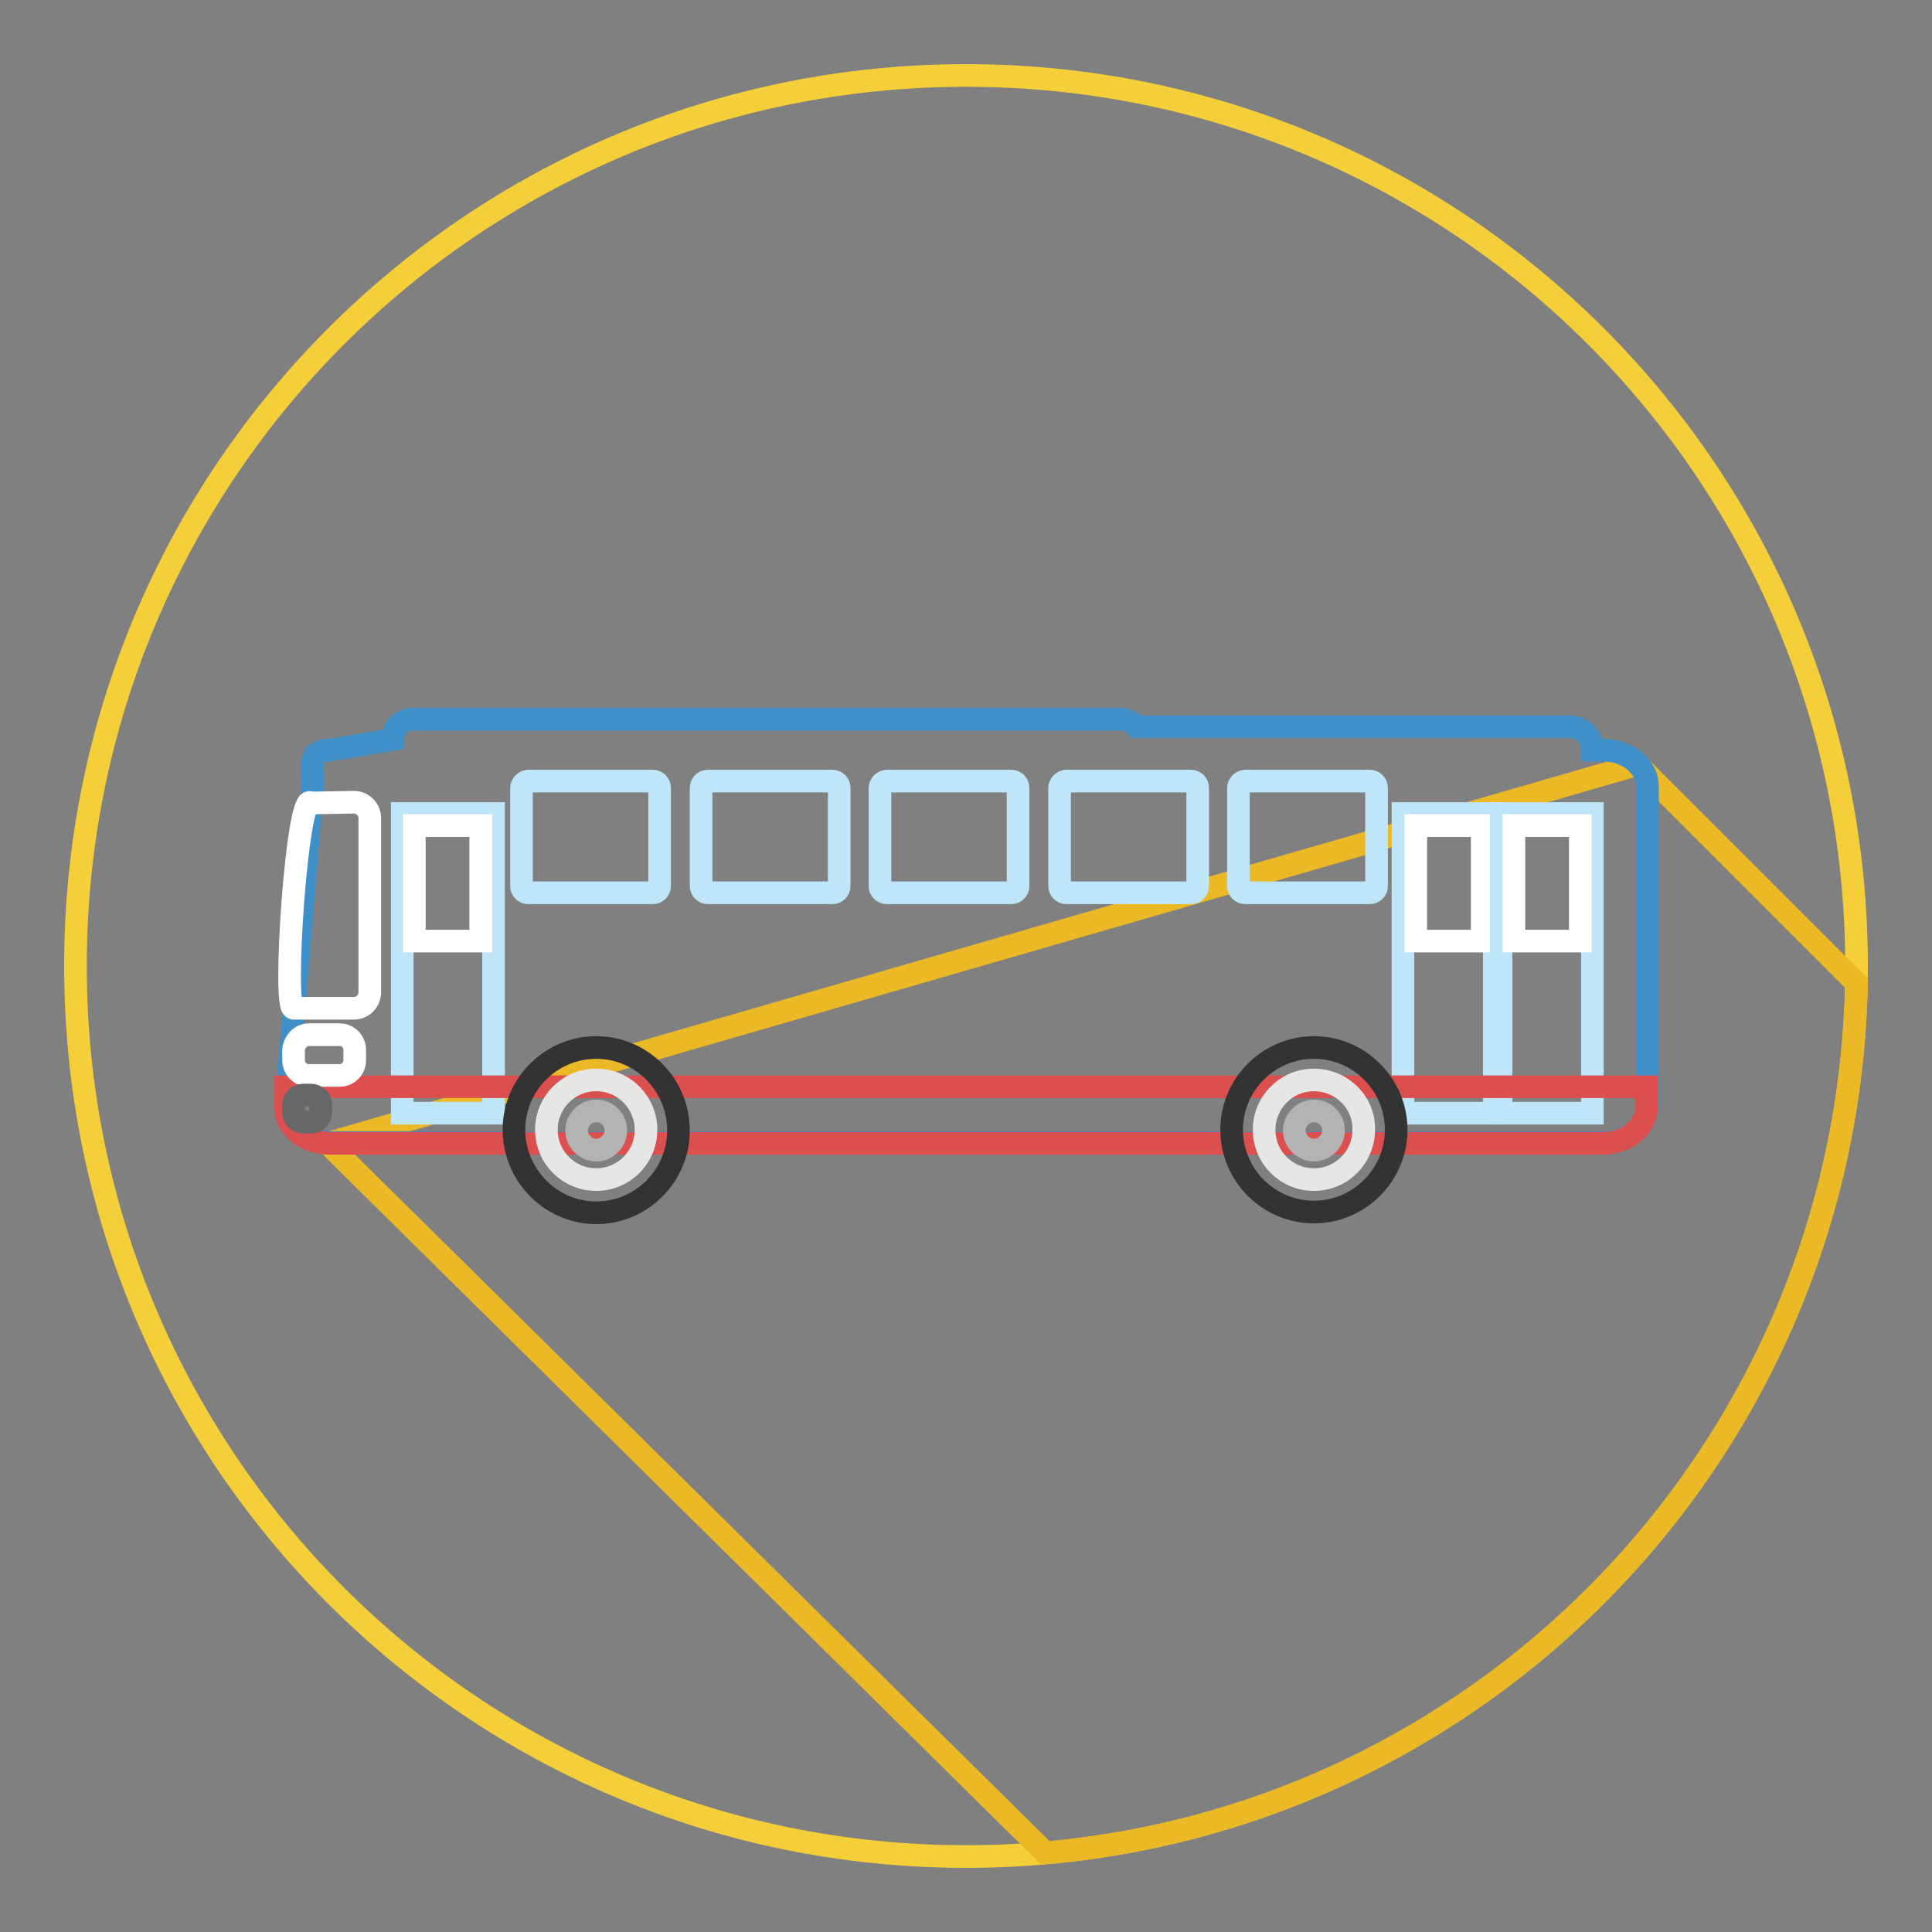 <?xml version="1.0" encoding="utf-8"?>
<!-- Svg Vector Icons : http://www.onlinewebfonts.com/icon -->
<!DOCTYPE svg PUBLIC "-//W3C//DTD SVG 1.1//EN" "http://www.w3.org/Graphics/SVG/1.1/DTD/svg11.dtd">
<svg version="1.1" xmlns="http://www.w3.org/2000/svg" xmlns:xlink="http://www.w3.org/1999/xlink" x="0px" y="0px" viewBox="0 0 256 256" enable-background="new 0 0 256 256" xml:space="preserve">
<rect x="0" y="0" width="256" height="256" fill="#808080" stroke="none"/>
<g> <path stroke-width="3" fill-opacity="0" stroke="#f5cf3a"  d="M10,128c0,65.2,52.8,118,118,118c65.2,0,118-52.8,118-118c0-65.2-52.8-118-118-118C62.8,10,10,62.8,10,128z "/> <path stroke-width="3" fill-opacity="0" stroke="#ebb826"  d="M246,130.3l-29-29L43.4,151.5l95.1,94C198,240.3,244.8,190.9,246,130.3z"/> <path stroke-width="3" fill-opacity="0" stroke="#3f90c8"  d="M43.7,99.4L52,98c0-1.5,1.2-2.7,2.7-2.7h93.8c0.8,0,1.6,0.4,2.1,1H208c1.6,0,3,1.3,3,3v0.1h1.4 c3.3,0,5.9,2.2,5.9,4.8v42.4c0,2.6-2.6,4.8-5.9,4.8H43.8c-3.3,0-6.1-2.2-5.9-4.8l3.5-42.3C41.6,101.8,40.5,99.4,43.7,99.4 L43.7,99.4z"/> <path stroke-width="3" fill-opacity="0" stroke="#bfe5f9"  d="M53.3,107.8h12.1v39.7H53.3V107.8z"/> <path stroke-width="3" fill-opacity="0" stroke="#ffffff"  d="M54.9,109.4h8.8v15.3h-8.8V109.4z"/> <path stroke-width="3" fill-opacity="0" stroke="#bfe5f9"  d="M185.9,107.8h12.1v39.7h-12.1V107.8z"/> <path stroke-width="3" fill-opacity="0" stroke="#ffffff"  d="M187.6,109.4h8.8v15.3h-8.8V109.4z"/> <path stroke-width="3" fill-opacity="0" stroke="#bfe5f9"  d="M198.9,107.8H211v39.7h-12.1V107.8z"/> <path stroke-width="3" fill-opacity="0" stroke="#ffffff"  d="M200.6,109.4h8.8v15.3h-8.8V109.4z"/> <path stroke-width="3" fill-opacity="0" stroke="#db4f4e"  d="M218.2,144v2.7c0,2.6-2.6,4.8-5.9,4.8H43.7c-3.3,0-5.9-2.2-5.9-4.8V144H218.2z"/> <path stroke-width="3" fill-opacity="0" stroke="#333333"  d="M79,138.8c-6,0-10.9,4.9-10.9,10.9S73,160.7,79,160.7s10.9-4.9,10.9-10.9C89.9,143.7,85,138.8,79,138.8z"/> <path stroke-width="3" fill-opacity="0" stroke="#e6e6e5"  d="M79,143.1c-3.7,0-6.6,3-6.6,6.6c0,3.7,3,6.6,6.6,6.6c3.7,0,6.6-3,6.6-6.6C85.6,146.1,82.7,143.1,79,143.1z" /> <path stroke-width="3" fill-opacity="0" stroke="#b4b3b3"  d="M79,147.2c-1.4,0-2.6,1.2-2.6,2.6c0,1.4,1.2,2.6,2.6,2.6c1.4,0,2.6-1.2,2.6-2.6 C81.6,148.3,80.4,147.2,79,147.2z"/> <path stroke-width="3" fill-opacity="0" stroke="#bfe5f9"  d="M70,103.5h16.5c0.5,0,0.9,0.4,0.9,0.9v13c0,0.5-0.4,0.9-0.9,0.9H70c-0.5,0-0.9-0.4-0.9-0.9v-13 C69.1,104,69.5,103.5,70,103.5z M165,103.5h16.5c0.5,0,0.9,0.4,0.9,0.9v13c0,0.5-0.4,0.9-0.9,0.9H165c-0.5,0-0.9-0.4-0.9-0.9v-13 C164.1,104,164.5,103.5,165,103.5z M141.3,103.5h16.5c0.5,0,0.9,0.4,0.9,0.9v13c0,0.5-0.4,0.9-0.9,0.9h-16.5 c-0.5,0-0.9-0.4-0.9-0.9v-13C140.4,104,140.8,103.5,141.3,103.5z M117.5,103.5H134c0.5,0,0.9,0.4,0.9,0.9v13c0,0.5-0.4,0.9-0.9,0.9 h-16.5c-0.5,0-0.9-0.4-0.9-0.9v-13C116.6,104,117,103.5,117.5,103.5z M93.8,103.5h16.5c0.5,0,0.9,0.4,0.9,0.9v13 c0,0.5-0.4,0.9-0.9,0.9H93.8c-0.5,0-0.9-0.4-0.9-0.9v-13C92.9,104,93.2,103.5,93.8,103.5z"/> <path stroke-width="3" fill-opacity="0" stroke="#ffffff"  d="M41.2,106.4l5.7-0.1c1.1,0,2.1,0.9,2.1,2.1v23.1c0,1.1-0.9,2.1-2.1,2.1h-8 C37.4,133.7,39.4,104.6,41.2,106.4L41.2,106.4z"/> <path stroke-width="3" fill-opacity="0" stroke="#333333"  d="M174.1,138.8c-6,0-10.9,4.9-10.9,10.9s4.9,10.9,10.9,10.9c6,0,10.9-4.9,10.9-10.9 C185,143.7,180.1,138.8,174.1,138.8z"/> <path stroke-width="3" fill-opacity="0" stroke="#e6e6e5"  d="M174.1,143.1c-3.7,0-6.6,3-6.6,6.6c0,3.7,3,6.6,6.6,6.6c3.7,0,6.6-3,6.6-6.6 C180.8,146.1,177.8,143.1,174.1,143.1z"/> <path stroke-width="3" fill-opacity="0" stroke="#b4b3b3"  d="M174.1,147.2c-1.4,0-2.6,1.2-2.6,2.6c0,1.4,1.2,2.6,2.6,2.6c1.4,0,2.6-1.2,2.6-2.6 C176.7,148.3,175.5,147.2,174.1,147.2z"/> <path stroke-width="3" fill-opacity="0" stroke="#ffffff"  d="M40.9,137.1h4.1c1.1,0,2,0.9,2,2l0,0v1.4c0,1.1-0.9,2-2,2l0,0h-4.1c-1.1,0-2-0.9-2-2l0,0v-1.4 C39,138,39.9,137.1,40.9,137.1L40.9,137.1z"/> <path stroke-width="3" fill-opacity="0" stroke="#666767"  d="M40.2,145.1h1c0.7,0,1.3,0.6,1.3,1.3v1c0,0.7-0.6,1.3-1.3,1.3h-1c-0.7,0-1.3-0.6-1.3-1.3v-1 C38.9,145.7,39.5,145.1,40.2,145.1C40.2,145.1,40.2,145.1,40.2,145.1z"/></g>
</svg>